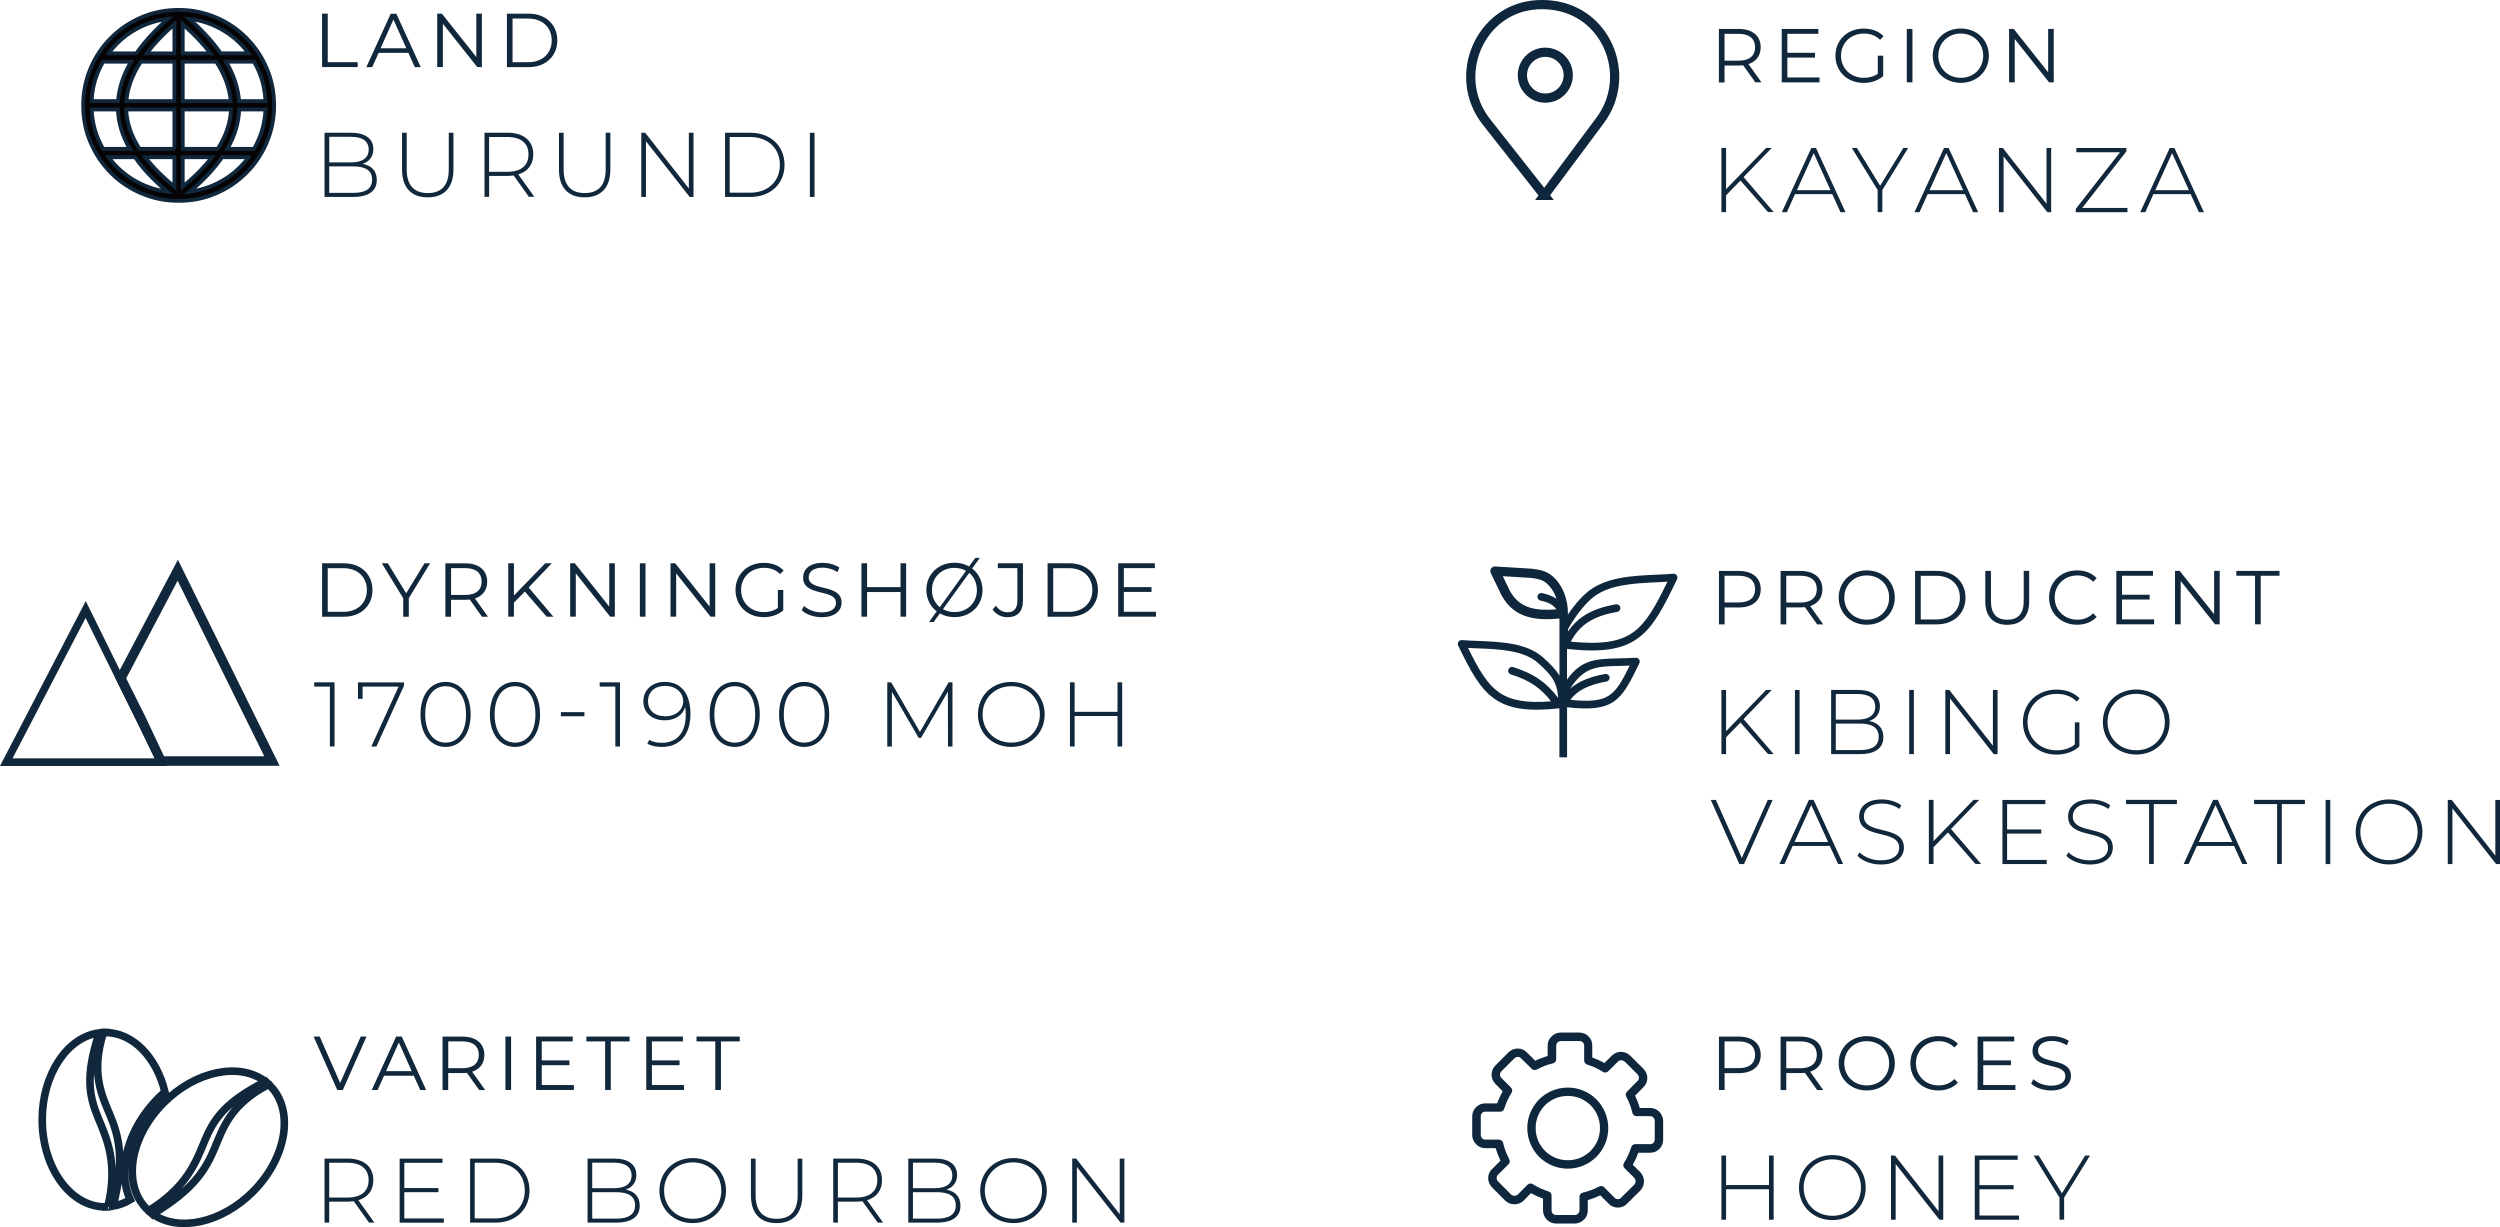 <svg xmlns="http://www.w3.org/2000/svg" id="Lag_1" data-name="Lag 1" viewBox="0 0 406.73 199.65"><defs><style>      .cls-1 {        stroke-width: 1.24px;      }      .cls-1, .cls-2, .cls-3 {        fill: none;      }      .cls-1, .cls-2, .cls-3, .cls-4 {        stroke-miterlimit: 10;      }      .cls-1, .cls-2, .cls-4 {        stroke: #11283c;      }      .cls-2 {        stroke-width: 1.55px;      }      .cls-3 {        stroke: #0e273c;        stroke-width: 1.5px;      }      .cls-4 {        fill: #060305;        stroke-width: .62px;      }      .cls-5 {        fill: #11283c;      }      .cls-6 {        fill: #0e273c;      }    </style></defs><g><path class="cls-5" d="M61.3,29.28c0,1.76-1.28,2.76-3.85,2.76h-4.65v-10.44h4.35c2.24,0,3.59.94,3.59,2.67,0,1.24-.7,2.04-1.74,2.39,1.48.28,2.3,1.18,2.3,2.62ZM53.57,22.26v4.16h3.56c1.8,0,2.85-.7,2.85-2.09s-1.04-2.07-2.85-2.07h-3.56ZM60.54,29.22c0-1.49-1.09-2.15-3.09-2.15h-3.89v4.31h3.89c2,0,3.09-.66,3.09-2.16Z"></path><path class="cls-5" d="M65.41,27.61v-6.01h.76v5.98c0,2.61,1.25,3.83,3.43,3.83s3.41-1.22,3.41-3.83v-5.98h.76v6.01c0,2.98-1.6,4.5-4.19,4.5s-4.17-1.52-4.17-4.5Z"></path><path class="cls-5" d="M86.06,32.04l-2.49-3.49c-.33.04-.66.07-1.01.07h-2.98v3.41h-.76v-10.44h3.74c2.62,0,4.2,1.31,4.2,3.52,0,1.65-.89,2.8-2.44,3.26l2.61,3.65h-.86ZM82.55,27.95c2.24,0,3.43-1.04,3.43-2.83s-1.19-2.83-3.43-2.83h-2.98v5.66h2.98Z"></path><path class="cls-5" d="M90.94,27.61v-6.01h.76v5.98c0,2.61,1.25,3.83,3.43,3.83s3.41-1.22,3.41-3.83v-5.98h.76v6.01c0,2.98-1.6,4.5-4.19,4.5s-4.17-1.52-4.17-4.5Z"></path><path class="cls-5" d="M112.83,21.6v10.44h-.63l-7.11-9.06v9.06h-.76v-10.44h.64l7.1,9.06v-9.06h.76Z"></path><path class="cls-5" d="M117.96,21.6h4.13c3.31,0,5.55,2.18,5.55,5.22s-2.24,5.22-5.55,5.22h-4.13v-10.44ZM122.03,31.35c2.95,0,4.85-1.88,4.85-4.53s-1.89-4.53-4.85-4.53h-3.31v9.06h3.31Z"></path><path class="cls-5" d="M131.76,21.6h.76v10.44h-.76v-10.44Z"></path></g><g><path class="cls-5" d="M52.4,2.22h.92v7.9h4.87v.79h-5.79V2.22Z"></path><path class="cls-5" d="M66.44,8.6h-4.84l-1.04,2.32h-.96l3.97-8.69h.91l3.97,8.69h-.97l-1.04-2.32ZM66.1,7.85l-2.09-4.67-2.09,4.67h4.17Z"></path><path class="cls-5" d="M78.4,2.22v8.69h-.76l-5.59-7.05v7.05h-.92V2.22h.76l5.6,7.05V2.22h.91Z"></path><path class="cls-5" d="M82.47,2.22h3.54c2.78,0,4.66,1.79,4.66,4.35s-1.88,4.35-4.66,4.35h-3.54V2.22ZM85.96,10.12c2.31,0,3.8-1.47,3.8-3.55s-1.49-3.55-3.8-3.55h-2.57v7.1h2.57Z"></path></g><path class="cls-4" d="M41.19,24.22s.09,0,.13.01c.29-.5.55-1.03.79-1.59,0-.01,0-.02.01-.03.36-.85.63-1.72.81-2.63.14-.71.23-1.43.26-2.17h-4.27c-.08,2.17-.72,4.3-1.93,6.41h4.18ZM40.44,25.58h-4.3c-1.3,1.89-3.06,3.76-5.26,5.6.35-.04.69-.1,1.02-.17.92-.18,1.81-.46,2.67-.82h0c.87-.37,1.68-.81,2.43-1.31.75-.5,1.45-1.08,2.08-1.72h0c.49-.49.95-1.02,1.36-1.58h0ZM27.23,31.18c-2.2-1.84-3.96-3.71-5.26-5.6h-4.3c.41.56.86,1.08,1.36,1.58h0s0,0,0,0c.64.64,1.33,1.21,2.08,1.72.75.5,1.56.94,2.43,1.31.01,0,.02,0,.03.01.85.36,1.72.63,2.63.81.34.07.68.12,1.02.17h0ZM16.78,24.22h4.33c-1.21-2.11-1.85-4.24-1.93-6.41h-4.27c.03.74.12,1.46.26,2.17.18.92.46,1.81.82,2.67h0c.24.55.5,1.07.78,1.57h0ZM14.91,16.45h4.29c.16-2.12.86-4.26,2.12-6.41h-4.55c-.29.5-.55,1.03-.78,1.58,0,.01,0,.02-.01.03-.36.85-.63,1.72-.81,2.63-.14.71-.23,1.43-.26,2.17h0ZM17.66,8.68h4.53c1.29-1.86,3-3.73,5.13-5.61-.38.04-.75.1-1.12.18-.92.18-1.81.46-2.67.82h0c-.87.37-1.68.81-2.43,1.31-.75.5-1.45,1.08-2.08,1.72h0c-.49.5-.95,1.02-1.36,1.58h0ZM30.78,3.06c2.13,1.88,3.84,3.75,5.13,5.61h4.53c-.41-.56-.87-1.08-1.36-1.58h0c-.64-.64-1.33-1.22-2.08-1.72-.75-.5-1.56-.94-2.43-1.31-.01,0-.02,0-.03-.01-.85-.36-1.72-.63-2.63-.81-.37-.07-.74-.13-1.12-.18h0ZM41.33,10.04h-4.55c1.26,2.15,1.97,4.29,2.12,6.41h4.29c-.03-.74-.12-1.46-.26-2.17-.18-.92-.46-1.81-.82-2.67h0c-.24-.55-.5-1.07-.78-1.57h0ZM25.94,1.91c1.01-.2,2.05-.3,3.12-.3s2.11.1,3.12.3c.99.2,1.96.5,2.9.9.01,0,.03,0,.04.01.94.4,1.82.88,2.65,1.44.83.55,1.59,1.18,2.29,1.89.7.7,1.33,1.47,1.89,2.29.56.83,1.03,1.71,1.44,2.65h0s0,0,0,0c.41.95.71,1.93.91,2.93.2,1.01.3,2.05.3,3.12s-.1,2.11-.3,3.12c-.2.99-.5,1.96-.9,2.9,0,.01,0,.03-.01.04-.4.94-.88,1.82-1.44,2.65-.55.83-1.18,1.59-1.89,2.29-.7.7-1.47,1.33-2.29,1.89-.83.56-1.71,1.03-2.65,1.44h0s0,0,0,0c-.95.41-1.93.71-2.93.91-1.01.2-2.05.3-3.12.3s-2.11-.1-3.12-.3c-.99-.2-1.96-.5-2.9-.9-.01,0-.02,0-.04-.01-.94-.4-1.82-.88-2.65-1.44-.83-.55-1.59-1.18-2.29-1.89-.7-.7-1.33-1.47-1.89-2.29-.56-.83-1.03-1.71-1.44-2.65h0s0,0,0,0c-.41-.95-.71-1.93-.91-2.93-.2-1.01-.3-2.05-.3-3.12s.1-2.11.3-3.12c.2-.99.5-1.96.9-2.9,0-.01,0-.03.01-.04.4-.94.88-1.82,1.44-2.65.55-.83,1.18-1.59,1.89-2.29.7-.7,1.47-1.33,2.29-1.89.83-.56,1.71-1.03,2.65-1.44h0s0,0,0,0c.95-.41,1.93-.71,2.93-.91h0ZM29.73,3.95v4.73h4.5c-1.18-1.56-2.68-3.14-4.5-4.73h0ZM29.73,10.04v6.41h7.81c-.18-2.11-.96-4.24-2.35-6.41h-5.46ZM29.73,17.81v6.41h5.69c1.35-2.12,2.07-4.26,2.16-6.41h-7.84ZM29.73,25.58v4.79c1.93-1.59,3.51-3.18,4.74-4.79h-4.74ZM28.37,30.37v-4.79h-4.74c1.22,1.6,2.8,3.2,4.74,4.79h0ZM28.37,24.22v-6.41h-7.84c.09,2.15.81,4.29,2.16,6.41h5.69ZM28.37,16.45v-6.41h-5.46c-1.4,2.17-2.18,4.31-2.35,6.41h7.81ZM28.37,8.68V3.95c-1.82,1.59-3.32,3.17-4.5,4.73h4.5Z"></path><path class="cls-3" d="M251.25,31.79h0l-9.42-11.96c-5.81-7.37-1.12-18.52,8.25-19.06.26-.02.53-.02.79-.02h0c.81,0,1.6.07,2.37.21,8.51,1.51,12.26,11.68,7.1,18.61l-9.1,12.22Z"></path><circle class="cls-3" cx="251.41" cy="12.23" r="3.73"></circle><g><path class="cls-5" d="M283.16,29.37l-2.34,2.4v2.74h-.76v-10.44h.76v6.71l6.51-6.71h.92l-4.59,4.74,4.9,5.69h-.92l-4.49-5.14Z"></path><path class="cls-5" d="M298.09,31.58h-6.05l-1.33,2.94h-.82l4.8-10.44h.76l4.8,10.44h-.82l-1.34-2.94ZM297.81,30.94l-2.74-6.02-2.73,6.02h5.47Z"></path><path class="cls-5" d="M306.24,30.92v3.59h-.76v-3.59l-4.2-6.84h.83l3.77,6.14,3.77-6.14h.79l-4.2,6.84Z"></path><path class="cls-5" d="M319.67,31.58h-6.05l-1.33,2.94h-.82l4.8-10.44h.76l4.8,10.44h-.82l-1.34-2.94ZM319.39,30.94l-2.74-6.02-2.73,6.02h5.47Z"></path><path class="cls-5" d="M333.71,24.08v10.44h-.63l-7.11-9.06v9.06h-.76v-10.44h.64l7.1,9.06v-9.06h.76Z"></path><path class="cls-5" d="M346.12,33.83v.69h-8.41v-.54l7.2-9.21h-7.11v-.69h8.15v.54l-7.19,9.21h7.35Z"></path><path class="cls-5" d="M356.4,31.58h-6.05l-1.33,2.94h-.82l4.8-10.44h.76l4.8,10.44h-.82l-1.34-2.94ZM356.12,30.94l-2.74-6.02-2.73,6.02h5.47Z"></path></g><g><path class="cls-5" d="M285.59,13.41l-1.99-2.79c-.22.02-.45.04-.7.04h-2.33v2.76h-.92V4.71h3.25c2.21,0,3.55,1.12,3.55,2.98,0,1.37-.72,2.32-1.99,2.73l2.12,2.98h-1.01ZM285.54,7.7c0-1.39-.92-2.19-2.66-2.19h-2.31v4.36h2.31c1.74,0,2.66-.81,2.66-2.17Z"></path><path class="cls-5" d="M296.02,12.61v.79h-6.15V4.71h5.96v.79h-5.04v3.09h4.5v.78h-4.5v3.23h5.23Z"></path><path class="cls-5" d="M305.5,9.06h.88v3.32c-.82.73-1.99,1.11-3.19,1.11-2.65,0-4.58-1.88-4.58-4.42s1.94-4.42,4.6-4.42c1.32,0,2.46.42,3.23,1.25l-.57.58c-.73-.72-1.6-1.02-2.62-1.02-2.15,0-3.73,1.53-3.73,3.6s1.58,3.6,3.71,3.6c.83,0,1.6-.19,2.27-.67v-2.93Z"></path><path class="cls-5" d="M310.22,4.71h.92v8.69h-.92V4.71Z"></path><path class="cls-5" d="M314.44,9.06c0-2.53,1.94-4.42,4.57-4.42s4.56,1.88,4.56,4.42-1.95,4.42-4.56,4.42-4.57-1.89-4.57-4.42ZM322.65,9.06c0-2.07-1.55-3.6-3.64-3.6s-3.66,1.53-3.66,3.6,1.56,3.6,3.66,3.6,3.64-1.53,3.64-3.6Z"></path><path class="cls-5" d="M334.13,4.71v8.69h-.76l-5.59-7.05v7.05h-.92V4.71h.76l5.6,7.05v-7.05h.91Z"></path></g><polygon class="cls-1" points="26.19 124 1.02 124 13.94 99.16 13.94 99.16 26.19 124"></polygon><polygon class="cls-2" points="44.24 123.81 26.19 123.81 22.99 117.01 19.66 110.35 28.92 92.77 28.92 92.77 44.24 123.81"></polygon><path class="cls-6" d="M255.11,102.33v.39c.69-1.01,1.49-1.8,2.41-2.43,1.48-1.02,3.26-1.6,5.37-1.97.34-.06.66.17.72.51.06.34-.17.66-.51.72-1.94.34-3.56.87-4.88,1.77-1.06.73-1.95,1.72-2.67,3.07,5.05.51,8.04.01,10.22-1.57,2.15-1.57,3.61-4.28,5.51-8.18-.56.03-1.14.06-1.73.09-3.83.18-8.02.37-10.64,2.68-.67.59-1.32,1.3-1.96,2.13-.62.8-1.23,1.73-1.84,2.8h0ZM253.23,99.14c-.21-.29-.45-.51-.71-.7-.51-.36-1.15-.57-1.9-.73-.33-.07-.55-.4-.48-.74s.4-.55.74-.48c.9.2,1.67.46,2.34.92-.05-.15-.1-.3-.16-.45-.32-.78-.78-1.49-1.43-2.06-.74-.65-1.69-.77-2.56-.88h-.02s-4.56-.28-4.56-.28l1.18,2.44c.83,1.48,1.95,2.3,3.32,2.7,1.21.35,2.64.39,4.25.25h0ZM253.71,100.63c-1.93.19-3.65.16-5.16-.28-1.76-.51-3.19-1.57-4.24-3.45,0-.01-.01-.03-.02-.04h0l-1.75-3.62c-.18-.38-.02-.83.35-1.01.12-.06.25-.08.38-.07h0l5.86.36s.06,0,.1.01h.01c1.09.14,2.29.29,3.38,1.25.83.73,1.43,1.64,1.83,2.63.44,1.08.64,2.26.64,3.39,0,.08-.01.17-.04.24.3-.45.6-.86.9-1.26.7-.91,1.41-1.68,2.12-2.3,2.94-2.59,7.37-2.8,11.41-2.98.93-.04,1.84-.08,2.76-.16h0c.11,0,.22,0,.32.06.31.15.44.52.29.83-2.22,4.59-3.79,7.73-6.37,9.6-2.51,1.83-5.87,2.37-11.54,1.75v4.98c2.37-3.3,4.68-3.36,8.47-3.45.81-.02,1.69-.04,2.7-.1h0c.1,0,.21.01.31.06.31.15.44.52.29.83-1.54,3.19-2.55,5.18-4.25,6.3-1.64,1.07-3.79,1.27-7.51.87v8.14h-1.25v-7.97c-5.11.56-8.2.09-10.55-1.54-2.39-1.67-3.9-4.5-5.92-8.67-.15-.31-.02-.68.29-.83.1-.05.21-.07.32-.06h0c.83.06,1.68.1,2.55.13,3.74.15,7.95.31,10.6,2.65,1.25,1.09,2.12,2,2.72,3.01v-9.29h0ZM252.35,114.11c-.85-1.12-1.75-1.96-2.7-2.61-1.17-.8-2.45-1.34-3.85-1.78-.33-.1-.51-.45-.4-.78.1-.33.45-.51.78-.41,1.5.47,2.89,1.06,4.18,1.94,1.12.77,2.16,1.76,3.15,3.09-.07-1.09-.28-1.94-.67-2.71-.51-.99-1.36-1.89-2.65-3.02-2.33-2.05-6.3-2.21-9.83-2.35-.52-.02-1.03-.04-1.52-.07,1.7,3.47,3.07,5.86,5.06,7.24,1.89,1.32,4.43,1.77,8.47,1.45h0ZM255.46,112.04c.47-.41.99-.76,1.55-1.06,1.29-.68,2.76-1.09,4.13-1.33.34-.06.66.17.72.51.06.34-.17.66-.51.72-1.25.22-2.6.59-3.76,1.2-.84.45-1.58,1.03-2.1,1.78,3.17.32,4.99.15,6.29-.71,1.27-.84,2.15-2.4,3.36-4.86-.59.02-1.16.04-1.69.05-3.63.08-5.75.14-7.99,3.69h0Z"></path><g><path class="cls-5" d="M283.16,117.55l-2.34,2.4v2.74h-.76v-10.44h.76v6.71l6.51-6.71h.92l-4.59,4.74,4.9,5.69h-.92l-4.49-5.14Z"></path><path class="cls-5" d="M292.02,112.25h.76v10.44h-.76v-10.44Z"></path><path class="cls-5" d="M306.41,119.93c0,1.76-1.28,2.76-3.85,2.76h-4.65v-10.44h4.35c2.24,0,3.59.94,3.59,2.67,0,1.24-.7,2.04-1.74,2.38,1.48.28,2.3,1.18,2.3,2.62ZM298.67,112.91v4.16h3.56c1.8,0,2.85-.7,2.85-2.09s-1.04-2.07-2.85-2.07h-3.56ZM305.65,119.87c0-1.49-1.09-2.15-3.09-2.15h-3.89v4.31h3.89c2,0,3.09-.66,3.09-2.16Z"></path><path class="cls-5" d="M310.61,112.25h.76v10.44h-.76v-10.44Z"></path><path class="cls-5" d="M324.99,112.25v10.44h-.63l-7.11-9.06v9.06h-.76v-10.44h.64l7.1,9.06v-9.06h.76Z"></path><path class="cls-5" d="M337.57,117.52h.73v3.91c-.94.89-2.3,1.34-3.73,1.34-3.15,0-5.46-2.25-5.46-5.29s2.31-5.29,5.47-5.29c1.51,0,2.83.48,3.76,1.43l-.48.51c-.91-.89-2-1.24-3.27-1.24-2.71,0-4.73,1.97-4.73,4.59s2.01,4.59,4.73,4.59c1.1,0,2.12-.27,2.97-.95v-3.59Z"></path><path class="cls-5" d="M342.12,117.47c0-3.03,2.31-5.29,5.43-5.29s5.43,2.25,5.43,5.29-2.33,5.29-5.43,5.29-5.43-2.27-5.43-5.29ZM352.2,117.47c0-2.64-2-4.59-4.65-4.59s-4.67,1.95-4.67,4.59,2,4.59,4.67,4.59,4.65-1.95,4.65-4.59Z"></path><path class="cls-5" d="M288.39,130.14l-4.65,10.44h-.76l-4.65-10.44h.83l4.22,9.45,4.22-9.45h.79Z"></path><path class="cls-5" d="M297.7,137.63h-6.05l-1.33,2.94h-.82l4.8-10.44h.76l4.8,10.44h-.82l-1.34-2.94ZM297.42,136.99l-2.74-6.02-2.73,6.02h5.47Z"></path><path class="cls-5" d="M302.19,139.23l.34-.57c.71.75,2.04,1.31,3.44,1.31,2.09,0,3.01-.91,3.01-2.04,0-3.13-6.51-1.25-6.51-5.1,0-1.48,1.13-2.77,3.7-2.77,1.15,0,2.34.36,3.15.94l-.28.61c-.86-.6-1.92-.88-2.86-.88-2.03,0-2.94.94-2.94,2.09,0,3.13,6.51,1.28,6.51,5.07,0,1.48-1.18,2.76-3.76,2.76-1.55,0-3.04-.58-3.8-1.42Z"></path><path class="cls-5" d="M316.91,135.43l-2.34,2.4v2.74h-.76v-10.44h.76v6.71l6.51-6.71h.92l-4.59,4.74,4.9,5.69h-.92l-4.49-5.14Z"></path><path class="cls-5" d="M332.98,139.89v.69h-7.2v-10.44h6.98v.69h-6.22v4.12h5.56v.67h-5.56v4.28h6.44Z"></path><path class="cls-5" d="M336.18,139.23l.34-.57c.71.75,2.04,1.31,3.44,1.31,2.09,0,3.01-.91,3.01-2.04,0-3.13-6.51-1.25-6.51-5.1,0-1.48,1.13-2.77,3.7-2.77,1.15,0,2.34.36,3.15.94l-.28.61c-.86-.6-1.92-.88-2.86-.88-2.03,0-2.94.94-2.94,2.09,0,3.13,6.51,1.28,6.51,5.07,0,1.48-1.18,2.76-3.76,2.76-1.55,0-3.04-.58-3.8-1.42Z"></path><path class="cls-5" d="M349.65,130.82h-3.76v-.69h8.27v.69h-3.76v9.75h-.76v-9.75Z"></path><path class="cls-5" d="M363.46,137.63h-6.05l-1.33,2.94h-.82l4.8-10.44h.76l4.8,10.44h-.82l-1.34-2.94ZM363.18,136.99l-2.74-6.02-2.73,6.02h5.47Z"></path><path class="cls-5" d="M370.48,130.82h-3.76v-.69h8.27v.69h-3.76v9.75h-.76v-9.75Z"></path><path class="cls-5" d="M378.36,130.14h.76v10.44h-.76v-10.44Z"></path><path class="cls-5" d="M383.25,135.35c0-3.03,2.31-5.29,5.43-5.29s5.43,2.25,5.43,5.29-2.33,5.29-5.43,5.29-5.43-2.27-5.43-5.29ZM393.33,135.35c0-2.64-2-4.59-4.65-4.59s-4.67,1.95-4.67,4.59,2,4.59,4.67,4.59,4.65-1.95,4.65-4.59Z"></path><path class="cls-5" d="M406.73,130.14v10.44h-.63l-7.11-9.06v9.06h-.76v-10.44h.64l7.1,9.06v-9.06h.76Z"></path></g><g><path class="cls-5" d="M286.46,95.86c0,1.85-1.34,2.97-3.55,2.97h-2.33v2.75h-.92v-8.69h3.25c2.21,0,3.55,1.12,3.55,2.98ZM285.54,95.86c0-1.39-.92-2.19-2.66-2.19h-2.31v4.35h2.31c1.74,0,2.66-.79,2.66-2.16Z"></path><path class="cls-5" d="M295.63,101.57l-1.99-2.79c-.22.02-.45.04-.7.04h-2.33v2.76h-.92v-8.69h3.25c2.21,0,3.55,1.12,3.55,2.98,0,1.37-.72,2.32-1.99,2.73l2.12,2.98h-1.01ZM295.58,95.86c0-1.39-.92-2.19-2.66-2.19h-2.31v4.36h2.31c1.74,0,2.66-.81,2.66-2.17Z"></path><path class="cls-5" d="M299.14,97.22c0-2.53,1.94-4.42,4.57-4.42s4.56,1.88,4.56,4.42-1.95,4.42-4.56,4.42-4.57-1.89-4.57-4.42ZM307.35,97.22c0-2.07-1.55-3.6-3.64-3.6s-3.66,1.53-3.66,3.6,1.56,3.6,3.66,3.6,3.64-1.53,3.64-3.6Z"></path><path class="cls-5" d="M311.57,92.88h3.54c2.78,0,4.66,1.79,4.66,4.35s-1.88,4.35-4.66,4.35h-3.54v-8.69ZM315.06,100.78c2.31,0,3.8-1.47,3.8-3.55s-1.49-3.55-3.8-3.55h-2.57v7.1h2.57Z"></path><path class="cls-5" d="M322.99,97.86v-4.98h.92v4.94c0,2.06.97,3.01,2.66,3.01s2.67-.94,2.67-3.01v-4.94h.89v4.98c0,2.5-1.34,3.79-3.56,3.79s-3.58-1.29-3.58-3.79Z"></path><path class="cls-5" d="M333.37,97.22c0-2.55,1.94-4.42,4.56-4.42,1.27,0,2.41.42,3.18,1.27l-.58.58c-.71-.72-1.58-1.03-2.57-1.03-2.1,0-3.68,1.54-3.68,3.6s1.58,3.6,3.68,3.6c.99,0,1.86-.31,2.57-1.04l.58.58c-.77.84-1.91,1.28-3.19,1.28-2.61,0-4.55-1.88-4.55-4.42Z"></path><path class="cls-5" d="M350.46,100.78v.79h-6.15v-8.69h5.96v.79h-5.04v3.09h4.5v.78h-4.5v3.23h5.23Z"></path><path class="cls-5" d="M361.13,92.88v8.69h-.76l-5.59-7.05v7.05h-.92v-8.69h.76l5.6,7.05v-7.05h.91Z"></path><path class="cls-5" d="M366.89,93.67h-3.06v-.79h7.03v.79h-3.06v7.9h-.92v-7.9Z"></path></g><g><path class="cls-5" d="M54.43,111.01v10.44h-.76v-9.75h-2.55v-.69h3.31Z"></path><path class="cls-5" d="M65.73,111.01v.54l-4.49,9.9h-.83l4.44-9.75h-5.86v2h-.75v-2.68h7.48Z"></path><path class="cls-5" d="M68.41,116.23c0-3.26,1.68-5.29,4.08-5.29s4.08,2.03,4.08,5.29-1.68,5.29-4.08,5.29-4.08-2.03-4.08-5.29ZM75.82,116.23c0-2.91-1.36-4.59-3.32-4.59s-3.32,1.68-3.32,4.59,1.36,4.59,3.32,4.59,3.32-1.68,3.32-4.59Z"></path><path class="cls-5" d="M79.7,116.23c0-3.26,1.68-5.29,4.08-5.29s4.08,2.03,4.08,5.29-1.68,5.29-4.08,5.29-4.08-2.03-4.08-5.29ZM87.11,116.23c0-2.91-1.36-4.59-3.32-4.59s-3.32,1.68-3.32,4.59,1.36,4.59,3.32,4.59,3.32-1.68,3.32-4.59Z"></path><path class="cls-5" d="M91.25,115.86h3.83v.67h-3.83v-.67Z"></path><path class="cls-5" d="M100.87,111.01v10.44h-.76v-9.75h-2.55v-.69h3.31Z"></path><path class="cls-5" d="M112.33,116.17c0,3.53-1.88,5.35-4.64,5.35-.89,0-1.73-.15-2.37-.54l.31-.61c.54.34,1.27.48,2.06.48,2.34,0,3.88-1.54,3.88-4.56,0-.31-.02-.78-.09-1.25-.43,1.37-1.74,2.15-3.32,2.15-2.09,0-3.49-1.22-3.49-3.1s1.48-3.15,3.47-3.15c2.74,0,4.19,1.97,4.19,5.23ZM111.15,114.04c0-1.22-1.03-2.45-2.98-2.45-1.62,0-2.74.97-2.74,2.48s1.07,2.46,2.83,2.46,2.89-1.09,2.89-2.49Z"></path><path class="cls-5" d="M115.45,116.23c0-3.26,1.68-5.29,4.08-5.29s4.08,2.03,4.08,5.29-1.68,5.29-4.08,5.29-4.08-2.03-4.08-5.29ZM122.86,116.23c0-2.91-1.36-4.59-3.32-4.59s-3.32,1.68-3.32,4.59,1.36,4.59,3.32,4.59,3.32-1.68,3.32-4.59Z"></path><path class="cls-5" d="M126.75,116.23c0-3.26,1.68-5.29,4.08-5.29s4.08,2.03,4.08,5.29-1.68,5.29-4.08,5.29-4.08-2.03-4.08-5.29ZM134.16,116.23c0-2.91-1.36-4.59-3.32-4.59s-3.32,1.68-3.32,4.59,1.36,4.59,3.32,4.59,3.32-1.68,3.32-4.59Z"></path><path class="cls-5" d="M154.23,121.45l-.02-8.93-4.37,7.54h-.37l-4.37-7.51v8.9h-.75v-10.44h.64l4.67,8.07,4.67-8.07h.63v10.44s-.73,0-.73,0Z"></path><path class="cls-5" d="M159.1,116.23c0-3.03,2.31-5.29,5.43-5.29s5.43,2.25,5.43,5.29-2.33,5.29-5.43,5.29-5.43-2.27-5.43-5.29ZM169.18,116.23c0-2.64-2-4.59-4.65-4.59s-4.67,1.95-4.67,4.59,2,4.59,4.67,4.59,4.65-1.95,4.65-4.59Z"></path><path class="cls-5" d="M182.57,111.01v10.44h-.76v-4.96h-6.98v4.96h-.76v-10.44h.76v4.8h6.98v-4.8h.76Z"></path></g><g><path class="cls-5" d="M52.4,91.64h3.54c2.78,0,4.66,1.79,4.66,4.35s-1.88,4.35-4.66,4.35h-3.54v-8.69ZM55.89,99.54c2.31,0,3.8-1.47,3.8-3.55s-1.49-3.55-3.8-3.55h-2.57v7.1h2.57Z"></path><path class="cls-5" d="M66.51,97.33v3.01h-.91v-3.01l-3.48-5.69h.98l2.98,4.88,2.98-4.88h.92l-3.48,5.69Z"></path><path class="cls-5" d="M78.41,100.33l-1.99-2.79c-.22.02-.45.04-.7.04h-2.34v2.76h-.92v-8.69h3.25c2.21,0,3.55,1.12,3.55,2.98,0,1.37-.72,2.32-1.99,2.73l2.12,2.98h-1.01ZM78.36,94.62c0-1.39-.92-2.19-2.66-2.19h-2.31v4.36h2.31c1.74,0,2.66-.81,2.66-2.17Z"></path><path class="cls-5" d="M85.39,96.24l-1.78,1.8v2.29h-.92v-8.69h.92v5.25l5.1-5.25h1.06l-3.76,3.94,4.02,4.76h-1.09l-3.55-4.09Z"></path><path class="cls-5" d="M100.03,91.64v8.69h-.76l-5.59-7.05v7.05h-.92v-8.69h.76l5.6,7.05v-7.05h.91Z"></path><path class="cls-5" d="M104.1,91.64h.92v8.69h-.92v-8.69Z"></path><path class="cls-5" d="M116.36,91.64v8.69h-.76l-5.59-7.05v7.05h-.92v-8.69h.76l5.6,7.05v-7.05h.91Z"></path><path class="cls-5" d="M126.55,95.98h.88v3.32c-.82.73-1.99,1.11-3.19,1.11-2.65,0-4.58-1.88-4.58-4.42s1.94-4.42,4.6-4.42c1.32,0,2.46.42,3.23,1.25l-.57.58c-.73-.72-1.6-1.02-2.62-1.02-2.15,0-3.73,1.53-3.73,3.6s1.58,3.6,3.71,3.6c.83,0,1.6-.19,2.27-.67v-2.93Z"></path><path class="cls-5" d="M130.44,99.28l.36-.71c.62.61,1.73,1.06,2.87,1.06,1.63,0,2.34-.68,2.34-1.54,0-2.38-5.35-.92-5.35-4.14,0-1.28.99-2.38,3.2-2.38.98,0,2,.29,2.7.77l-.31.73c-.75-.48-1.61-.72-2.38-.72-1.59,0-2.3.71-2.3,1.58,0,2.38,5.35.94,5.35,4.11,0,1.28-1.02,2.37-3.24,2.37-1.3,0-2.58-.46-3.23-1.13Z"></path><path class="cls-5" d="M147.42,91.64v8.69h-.91v-4.01h-5.44v4.01h-.92v-8.69h.92v3.88h5.44v-3.88h.91Z"></path><path class="cls-5" d="M159.85,95.98c0,2.55-1.95,4.42-4.56,4.42-.89,0-1.7-.21-2.38-.6l-1.01,1.39h-.75l1.24-1.73c-1.04-.79-1.68-2.04-1.68-3.49,0-2.53,1.94-4.42,4.57-4.42.89,0,1.7.22,2.38.61l1.02-1.4h.73l-1.25,1.73c1.04.79,1.68,2.04,1.68,3.49ZM152.9,98.78l4.27-5.91c-.55-.31-1.18-.48-1.89-.48-2.1,0-3.66,1.53-3.66,3.6,0,1.16.48,2.15,1.28,2.79ZM158.93,95.98c0-1.16-.48-2.14-1.25-2.78l-4.27,5.91c.55.3,1.19.47,1.89.47,2.09,0,3.64-1.53,3.64-3.6Z"></path><path class="cls-5" d="M161.48,99.16l.55-.62c.47.7,1.11,1.07,1.88,1.07,1.07,0,1.61-.63,1.61-1.91v-5.27h-3.18v-.79h4.09v6.02c0,1.84-.87,2.75-2.53,2.75-.98,0-1.88-.45-2.41-1.24Z"></path><path class="cls-5" d="M170.43,91.64h3.54c2.78,0,4.66,1.79,4.66,4.35s-1.88,4.35-4.66,4.35h-3.54v-8.69ZM173.92,99.54c2.31,0,3.8-1.47,3.8-3.55s-1.49-3.55-3.8-3.55h-2.57v7.1h2.57Z"></path><path class="cls-5" d="M188.07,99.54v.79h-6.15v-8.69h5.96v.79h-5.04v3.09h4.5v.78h-4.5v3.23h5.23Z"></path></g><path class="cls-1" d="M17.12,167.98c4.51,0,8.34,4.04,9.71,9.65-.34.3-.68.62-1.01.95-3,3-4.84,6.61-5.39,10.02-.38,2.38-.14,4.66.76,6.58-.87.52-1.81.88-2.79,1.05,1.9-7.49.98-11.22-.44-14.67-1.38-3.34-3.24-6.92-1.13-13.59.09,0,.19,0,.29,0h0ZM43.92,176.62c4,4,2.75,11.74-2.79,17.28-5.11,5.11-12.1,6.57-16.29,3.62,6.64-3.96,8.62-7.24,10.06-10.68,1.39-3.33,2.6-7.19,8.81-10.41.07.06.14.13.21.2h0ZM24.18,196.98c-.11-.1-.21-.2-.32-.3-4-4-2.75-11.74,2.79-17.28,5.22-5.22,12.38-6.63,16.54-3.43-6.65,3.36-8.45,6.18-9.91,9.69-1.37,3.29-2.86,7.5-9.1,11.31h0ZM17.55,196.34c-.14,0-.29.01-.43.01-5.66,0-10.25-6.35-10.25-14.19,0-7.38,4.07-13.45,9.27-14.12-2.33,7.08-1.61,10.35-.16,13.86,1.36,3.3,3.29,7.33,1.56,14.44h0Z"></path><g><path class="cls-5" d="M60.04,198.91l-2.49-3.48c-.33.04-.66.07-1.01.07h-2.98v3.41h-.76v-10.42h3.74c2.62,0,4.2,1.31,4.2,3.51,0,1.65-.89,2.8-2.44,3.26l2.61,3.65h-.86ZM56.54,194.83c2.23,0,3.43-1.04,3.43-2.83s-1.19-2.83-3.43-2.83h-2.98v5.66h2.98Z"></path><path class="cls-5" d="M72.21,198.23v.69h-7.19v-10.42h6.97v.68h-6.21v4.11h5.55v.67h-5.55v4.27h6.43Z"></path><path class="cls-5" d="M76.48,188.49h4.13c3.31,0,5.54,2.17,5.54,5.21s-2.23,5.21-5.54,5.21h-4.13v-10.42ZM80.54,198.23c2.95,0,4.84-1.88,4.84-4.53s-1.89-4.53-4.84-4.53h-3.31v9.05h3.31Z"></path><path class="cls-5" d="M104.08,196.16c0,1.76-1.28,2.75-3.84,2.75h-4.65v-10.42h4.35c2.23,0,3.59.94,3.59,2.67,0,1.24-.7,2.04-1.74,2.38,1.47.28,2.29,1.18,2.29,2.62ZM96.35,189.15v4.16h3.56c1.8,0,2.84-.7,2.84-2.08s-1.04-2.07-2.84-2.07h-3.56ZM103.32,196.1c0-1.49-1.09-2.14-3.08-2.14h-3.89v4.3h3.89c2,0,3.08-.66,3.08-2.16Z"></path><path class="cls-5" d="M107.28,193.7c0-3.02,2.31-5.29,5.42-5.29s5.42,2.25,5.42,5.29-2.32,5.29-5.42,5.29-5.42-2.26-5.42-5.29ZM117.35,193.7c0-2.64-2-4.59-4.65-4.59s-4.66,1.95-4.66,4.59,2,4.59,4.66,4.59,4.65-1.95,4.65-4.59Z"></path><path class="cls-5" d="M122.17,194.49v-6h.76v5.97c0,2.61,1.25,3.83,3.43,3.83s3.41-1.22,3.41-3.83v-5.97h.76v6c0,2.98-1.59,4.5-4.19,4.5s-4.17-1.52-4.17-4.5Z"></path><path class="cls-5" d="M142.8,198.91l-2.49-3.48c-.33.04-.66.07-1.01.07h-2.98v3.41h-.76v-10.42h3.74c2.62,0,4.2,1.31,4.2,3.51,0,1.65-.89,2.8-2.44,3.26l2.61,3.65h-.86ZM139.3,194.83c2.23,0,3.43-1.04,3.43-2.83s-1.19-2.83-3.43-2.83h-2.98v5.66h2.98Z"></path><path class="cls-5" d="M156.26,196.16c0,1.76-1.28,2.75-3.84,2.75h-4.65v-10.42h4.35c2.23,0,3.59.94,3.59,2.67,0,1.24-.7,2.04-1.74,2.38,1.47.28,2.29,1.18,2.29,2.62ZM148.53,189.15v4.16h3.56c1.8,0,2.84-.7,2.84-2.08s-1.04-2.07-2.84-2.07h-3.56ZM155.5,196.1c0-1.49-1.09-2.14-3.08-2.14h-3.89v4.3h3.89c2,0,3.08-.66,3.08-2.16Z"></path><path class="cls-5" d="M159.47,193.7c0-3.02,2.31-5.29,5.42-5.29s5.42,2.25,5.42,5.29-2.32,5.29-5.42,5.29-5.42-2.26-5.42-5.29ZM169.53,193.7c0-2.64-2-4.59-4.65-4.59s-4.66,1.95-4.66,4.59,2,4.59,4.66,4.59,4.65-1.95,4.65-4.59Z"></path><path class="cls-5" d="M182.93,188.49v10.42h-.63l-7.1-9.05v9.05h-.76v-10.42h.64l7.09,9.05v-9.05h.76Z"></path></g><g><path class="cls-5" d="M59.63,168.64l-3.85,8.69h-.91l-3.85-8.69h.99l3.33,7.55,3.35-7.55h.93Z"></path><path class="cls-5" d="M67.32,175.01h-4.84l-1.04,2.32h-.96l3.97-8.69h.91l3.97,8.69h-.97l-1.04-2.32ZM66.98,174.27l-2.09-4.67-2.09,4.67h4.17Z"></path><path class="cls-5" d="M77.95,177.33l-1.99-2.79c-.22.03-.45.04-.7.04h-2.34v2.76h-.92v-8.69h3.25c2.21,0,3.55,1.12,3.55,2.98,0,1.37-.72,2.32-1.99,2.73l2.12,2.98h-1.01ZM77.9,171.62c0-1.39-.92-2.19-2.66-2.19h-2.31v4.36h2.31c1.74,0,2.66-.81,2.66-2.17Z"></path><path class="cls-5" d="M82.23,168.64h.92v8.69h-.92v-8.69Z"></path><path class="cls-5" d="M93.37,176.54v.79h-6.15v-8.69h5.96v.79h-5.04v3.09h4.5v.78h-4.5v3.23h5.23Z"></path><path class="cls-5" d="M98.46,169.43h-3.06v-.79h7.03v.79h-3.06v7.9h-.92v-7.9Z"></path><path class="cls-5" d="M111.29,176.54v.79h-6.15v-8.69h5.96v.79h-5.04v3.09h4.5v.78h-4.5v3.23h5.23Z"></path><path class="cls-5" d="M116.38,169.43h-3.06v-.79h7.03v.79h-3.06v7.9h-.92v-7.9Z"></path></g><path class="cls-6" d="M264.3,172.73c-.08-.08-.17-.14-.26-.18-.08-.04-.18-.05-.29-.05s-.21.02-.29.05c-.09.04-.17.1-.25.18h0s-1.57,1.57-1.57,1.57c-.23.23-.6.26-.86.08-.18-.12-.38-.23-.59-.35-.22-.12-.43-.22-.64-.32-.22-.1-.44-.19-.67-.28-.21-.08-.43-.16-.68-.24-.29-.09-.47-.36-.47-.65h0v-2.4c0-.12-.02-.22-.05-.31-.04-.09-.09-.17-.17-.25-.07-.07-.15-.13-.24-.16-.09-.04-.19-.05-.31-.05h-3.02c-.11,0-.2.02-.28.05-.09.04-.17.1-.26.18h0c-.07.08-.13.16-.17.24-.04.09-.05.19-.05.3v2.2c0,.33-.24.61-.56.67-.24.06-.47.12-.67.18-.22.07-.45.15-.67.23-.01,0-.02,0-.03.01-.2.08-.4.16-.62.27-.22.1-.43.21-.62.31-.27.15-.59.09-.8-.11h0s-1.74-1.71-1.74-1.71l-.02-.02h0c-.07-.08-.15-.14-.23-.17-.08-.03-.17-.05-.28-.05s-.2.02-.29.05c-.09.04-.18.1-.27.18h0s-2.11,2.11-2.11,2.11h0s0,0,0,0c-.09.09-.15.17-.18.26-.04.08-.05.18-.05.29s.02.21.05.29c.04.09.1.17.18.25h0s1.56,1.57,1.56,1.57c.23.23.26.6.08.86-.12.18-.23.38-.35.59-.12.22-.22.43-.32.64-.1.22-.19.44-.28.67-.08.21-.16.43-.24.68-.09.29-.36.47-.65.47h0s-2.4,0-2.4,0c-.12,0-.22.02-.31.05-.09.04-.17.09-.24.16h0c-.07.08-.13.16-.16.25-.04.09-.05.19-.05.31v3.02c0,.11.02.2.05.28.04.09.1.17.18.26h0c.07.08.15.13.24.17.09.04.19.05.3.05h2.2c.33,0,.61.24.67.56.06.24.12.47.18.67.07.22.15.45.23.67.08.21.18.44.28.67.11.24.21.45.31.64.14.27.08.59-.12.79h0s-1.71,1.71-1.71,1.71h-.01s0,.01,0,.01c-.08.07-.14.15-.17.23-.03.08-.05.17-.05.28s.02.2.05.29c.04.09.1.18.18.27l2.1,2.12c.08.08.17.13.26.17.09.04.19.05.31.05s.22-.02.31-.05c.09-.03.17-.09.25-.16l1.56-1.58c.23-.24.6-.27.87-.08.18.12.38.23.59.34.22.12.43.22.64.32.22.1.44.19.67.28.21.08.43.16.68.24.29.09.47.36.47.65h0v2.4c0,.12.02.22.05.31.04.09.09.17.16.24h0s0,0,0,0c.15.15.33.22.55.22h3.02c.11,0,.2-.02.28-.05.09-.04.17-.1.26-.18h0c.07-.08.13-.16.17-.24.04-.09.05-.19.05-.3v-2.2c0-.33.24-.61.56-.67.24-.06.46-.12.67-.18.22-.07.45-.15.67-.23.21-.08.44-.18.67-.28.23-.11.45-.21.64-.31.27-.14.59-.08.79.12h0s1.71,1.71,1.71,1.71h.01s0,.01,0,.01c.08.08.15.14.23.17.08.03.18.05.29.05s.21-.02.29-.05c.08-.04.16-.09.23-.17,0,0,.02-.02.03-.03l2.11-2.09c.08-.08.13-.17.17-.26.04-.09.05-.19.05-.31s-.02-.22-.05-.31c-.04-.09-.09-.17-.16-.25l-1.58-1.56c-.24-.23-.27-.6-.08-.87.12-.18.23-.38.34-.59.12-.22.22-.43.32-.64.1-.22.19-.44.28-.67.08-.21.16-.43.24-.68.09-.29.36-.47.65-.47h0s2.4,0,2.4,0c.12,0,.22-.02.31-.05.09-.04.17-.09.24-.16h0c.07-.08.13-.16.16-.25.04-.09.05-.19.05-.31v-3.02c0-.11-.02-.2-.05-.28-.04-.09-.1-.17-.18-.26h0c-.07-.08-.15-.13-.24-.17-.09-.04-.19-.05-.3-.05h-2.2c-.34,0-.62-.25-.67-.57-.05-.21-.11-.43-.18-.65-.07-.21-.14-.43-.23-.67,0-.01,0-.02-.01-.03-.09-.22-.17-.43-.26-.63-.1-.21-.2-.42-.31-.62-.15-.27-.09-.59.11-.8h0s1.71-1.74,1.71-1.74c0,0,.01-.01.02-.02h0c.08-.07.14-.15.17-.23.03-.08.05-.17.05-.28s-.02-.2-.05-.29c-.04-.09-.1-.18-.18-.27h0s-2.11-2.11-2.11-2.11h0ZM264.56,171.3c.25.11.48.26.69.47h0s2.12,2.11,2.12,2.11h0c.2.21.36.44.47.69.11.26.17.53.17.82s-.06.57-.17.82c-.11.25-.27.47-.47.67l-1.36,1.38c.04.08.08.17.12.25.11.24.21.47.3.71,0,.01,0,.02.01.03.09.24.18.49.26.75.03.09.05.17.08.26h1.68c.29,0,.57.05.82.16.25.11.48.26.68.47h.01c.2.22.35.45.45.7.11.25.16.52.16.8v3.02c0,.29-.05.56-.15.82-.1.25-.26.48-.46.69h0s0,0,0,0h0c-.21.21-.44.36-.69.47-.25.1-.53.15-.82.15h-1.92c-.03.09-.07.18-.11.28-.1.25-.2.49-.31.74-.12.26-.24.5-.36.72-.04.07-.08.15-.12.22l1.2,1.18s.02.02.03.03c.2.21.34.44.44.69.1.25.15.52.15.8s-.05.55-.15.8c-.1.25-.25.48-.44.69h0s-.01.01-.02.02l-2.13,2.11c-.2.21-.42.37-.68.48-.26.11-.53.17-.83.17s-.57-.06-.83-.17c-.26-.11-.48-.27-.68-.48l-1.35-1.35c-.09.04-.18.08-.26.12-.23.1-.48.21-.74.31-.25.1-.5.18-.77.27-.09.03-.18.05-.26.08v1.68c0,.29-.05.57-.16.82-.11.25-.26.48-.47.68h-.01c-.21.21-.43.37-.68.47-.25.11-.52.16-.8.16h-3.02c-.59,0-1.09-.2-1.51-.62h0c-.21-.21-.36-.44-.47-.69-.1-.25-.16-.53-.16-.82v-1.92c-.09-.03-.18-.07-.28-.11-.25-.1-.49-.2-.74-.31-.26-.12-.5-.24-.72-.36-.07-.04-.15-.08-.22-.12l-1.18,1.2s-.02.02-.03.03c-.21.2-.44.35-.69.44-.25.1-.52.15-.8.15s-.55-.05-.8-.15c-.25-.1-.48-.25-.69-.44h0s-.01-.01-.02-.02l-2.12-2.14c-.2-.21-.36-.44-.47-.69-.11-.26-.17-.53-.17-.82s.06-.57.17-.82c.11-.25.27-.48.48-.67l1.35-1.35c-.04-.09-.08-.18-.12-.27-.1-.23-.21-.47-.31-.74-.1-.25-.18-.5-.27-.77-.03-.09-.05-.18-.08-.26h-1.68c-.29,0-.57-.05-.82-.16-.25-.11-.48-.26-.68-.47v-.02c-.21-.21-.37-.43-.47-.68-.11-.25-.16-.52-.16-.8v-3.02c0-.29.05-.56.16-.82s.26-.48.46-.69h0s0,0,0,0h0c.21-.21.44-.36.69-.47.25-.1.53-.15.82-.15h1.92c.03-.09.07-.18.11-.28.1-.25.2-.49.31-.74.12-.26.24-.5.36-.72.04-.08.08-.15.13-.23l-1.18-1.19h0c-.21-.21-.37-.44-.47-.69-.11-.26-.16-.54-.16-.82s.05-.56.16-.82c.11-.26.27-.49.47-.69h0s2.11-2.11,2.11-2.11h0c.21-.21.44-.36.69-.47.26-.11.53-.17.82-.17s.57.06.82.17c.25.11.47.27.67.47l1.37,1.35c.08-.04.16-.08.25-.12.21-.1.44-.2.7-.29.01,0,.02,0,.03-.01.25-.1.5-.18.77-.27.09-.03.18-.05.26-.08v-1.68c0-.29.05-.57.16-.82.11-.25.26-.48.47-.68h.01c.21-.21.43-.37.68-.47.25-.11.52-.16.8-.16h3.02c.29,0,.56.05.82.15.26.1.49.26.69.47.21.21.36.44.46.69.1.25.15.53.15.82v1.92c.09.03.18.07.28.11.25.1.49.2.74.31.26.12.5.24.72.36.08.04.15.08.23.13l1.19-1.18h0c.21-.21.44-.37.69-.48.26-.11.53-.16.82-.16s.56.05.82.16h0ZM255.07,176.94c.45,0,.89.04,1.32.13.42.08.84.21,1.25.39h0s0,0,0,0c.39.17.77.37,1.12.61.35.23.68.5.97.79h0c.3.3.56.63.79.98.24.35.44.73.61,1.12,0,.02.01.04.02.06.16.4.29.8.37,1.2.09.43.13.87.13,1.32s-.04.89-.13,1.32c-.08.42-.21.84-.39,1.25h0s0,0,0,0c-.17.39-.37.77-.61,1.12-.23.35-.5.68-.79.97h0c-.3.3-.62.56-.97.8-.35.24-.73.44-1.12.61-.02,0-.04.02-.06.02-.4.16-.8.29-1.2.37-.43.09-.87.13-1.32.13s-.89-.04-1.32-.13c-.42-.08-.84-.21-1.25-.39h0s0,0,0,0c-.39-.17-.77-.37-1.12-.61-.35-.23-.68-.5-.97-.79h0c-.3-.3-.56-.63-.79-.98-.24-.35-.44-.73-.61-1.12,0-.02-.02-.04-.02-.06-.16-.4-.29-.8-.37-1.2-.09-.43-.13-.87-.13-1.32s.04-.89.13-1.32c.08-.42.21-.84.39-1.25h0s0,0,0,0c.17-.39.37-.77.61-1.12.23-.35.5-.68.79-.97h0c.3-.3.62-.56.97-.8.35-.24.73-.44,1.12-.61.02,0,.04-.02.06-.02.4-.16.8-.29,1.2-.37.43-.09.87-.13,1.32-.13h0ZM256.12,178.4c-.34-.07-.69-.1-1.05-.1s-.71.03-1.05.1c-.33.07-.65.16-.95.28-.01,0-.03.01-.04.02-.33.14-.63.3-.9.49-.28.19-.53.39-.77.63-.23.24-.44.49-.63.77-.18.27-.35.58-.49.9h0c-.13.31-.23.64-.3.99-.07.34-.1.69-.1,1.05s.03.71.1,1.05c.07.33.16.65.28.95,0,.01.01.03.02.04.14.33.3.63.49.9.19.28.4.53.63.77.24.23.49.44.77.63.27.18.58.35.9.49h0c.31.13.64.23.99.3.34.07.69.1,1.05.1s.71-.03,1.05-.1c.33-.07.65-.16.95-.28.01,0,.03-.01.04-.02.33-.14.63-.3.9-.49.28-.19.53-.39.77-.63.23-.24.44-.49.63-.77.18-.27.35-.58.49-.9h0c.13-.31.23-.64.3-.99.07-.34.1-.69.1-1.05s-.03-.71-.1-1.05c-.07-.33-.16-.65-.28-.95,0-.01-.01-.03-.02-.04-.14-.33-.3-.63-.49-.9-.18-.28-.39-.53-.63-.77-.24-.23-.49-.44-.77-.63-.27-.18-.58-.35-.9-.49h0c-.31-.13-.64-.23-.99-.3h0Z"></path><g><path class="cls-5" d="M288.56,188v10.44h-.76v-4.96h-6.98v4.96h-.76v-10.44h.76v4.8h6.98v-4.8h.76Z"></path><path class="cls-5" d="M292.68,193.21c0-3.03,2.31-5.29,5.43-5.29s5.43,2.25,5.43,5.29-2.33,5.29-5.43,5.29-5.43-2.27-5.43-5.29ZM302.76,193.21c0-2.64-2-4.59-4.65-4.59s-4.67,1.95-4.67,4.59,2,4.59,4.67,4.59,4.65-1.95,4.65-4.59Z"></path><path class="cls-5" d="M316.15,188v10.44h-.63l-7.11-9.06v9.06h-.76v-10.44h.64l7.1,9.06v-9.06h.76Z"></path><path class="cls-5" d="M328.48,197.75v.69h-7.2v-10.44h6.98v.69h-6.22v4.12h5.56v.67h-5.56v4.28h6.44Z"></path><path class="cls-5" d="M335.82,194.84v3.59h-.76v-3.59l-4.2-6.84h.83l3.77,6.14,3.77-6.14h.79l-4.2,6.84Z"></path></g><g><path class="cls-5" d="M286.46,171.62c0,1.85-1.34,2.97-3.55,2.97h-2.33v2.75h-.92v-8.69h3.25c2.21,0,3.55,1.12,3.55,2.98ZM285.54,171.62c0-1.39-.92-2.19-2.66-2.19h-2.31v4.35h2.31c1.74,0,2.66-.79,2.66-2.16Z"></path><path class="cls-5" d="M295.63,177.33l-1.99-2.79c-.22.03-.45.04-.7.04h-2.33v2.76h-.92v-8.69h3.25c2.21,0,3.55,1.12,3.55,2.98,0,1.37-.72,2.32-1.99,2.73l2.12,2.98h-1.01ZM295.58,171.62c0-1.39-.92-2.19-2.66-2.19h-2.31v4.36h2.31c1.74,0,2.66-.81,2.66-2.17Z"></path><path class="cls-5" d="M299.14,172.99c0-2.53,1.94-4.42,4.57-4.42s4.56,1.88,4.56,4.42-1.95,4.42-4.56,4.42-4.57-1.89-4.57-4.42ZM307.35,172.99c0-2.07-1.55-3.6-3.64-3.6s-3.66,1.53-3.66,3.6,1.56,3.6,3.66,3.6,3.64-1.53,3.64-3.6Z"></path><path class="cls-5" d="M310.8,172.99c0-2.55,1.94-4.42,4.56-4.42,1.27,0,2.41.42,3.18,1.27l-.58.58c-.71-.72-1.58-1.03-2.57-1.03-2.1,0-3.68,1.54-3.68,3.6s1.58,3.6,3.68,3.6c.99,0,1.86-.31,2.57-1.04l.58.58c-.77.84-1.91,1.28-3.19,1.28-2.61,0-4.55-1.88-4.55-4.42Z"></path><path class="cls-5" d="M327.89,176.54v.79h-6.15v-8.69h5.96v.79h-5.04v3.09h4.5v.78h-4.5v3.23h5.23Z"></path><path class="cls-5" d="M330.46,176.28l.36-.71c.62.61,1.73,1.06,2.87,1.06,1.63,0,2.33-.68,2.33-1.54,0-2.38-5.35-.92-5.35-4.14,0-1.28.99-2.38,3.2-2.38.98,0,2,.29,2.7.77l-.31.73c-.75-.49-1.61-.72-2.38-.72-1.59,0-2.3.71-2.3,1.58,0,2.38,5.35.94,5.35,4.11,0,1.28-1.02,2.37-3.24,2.37-1.3,0-2.58-.46-3.23-1.13Z"></path></g></svg>